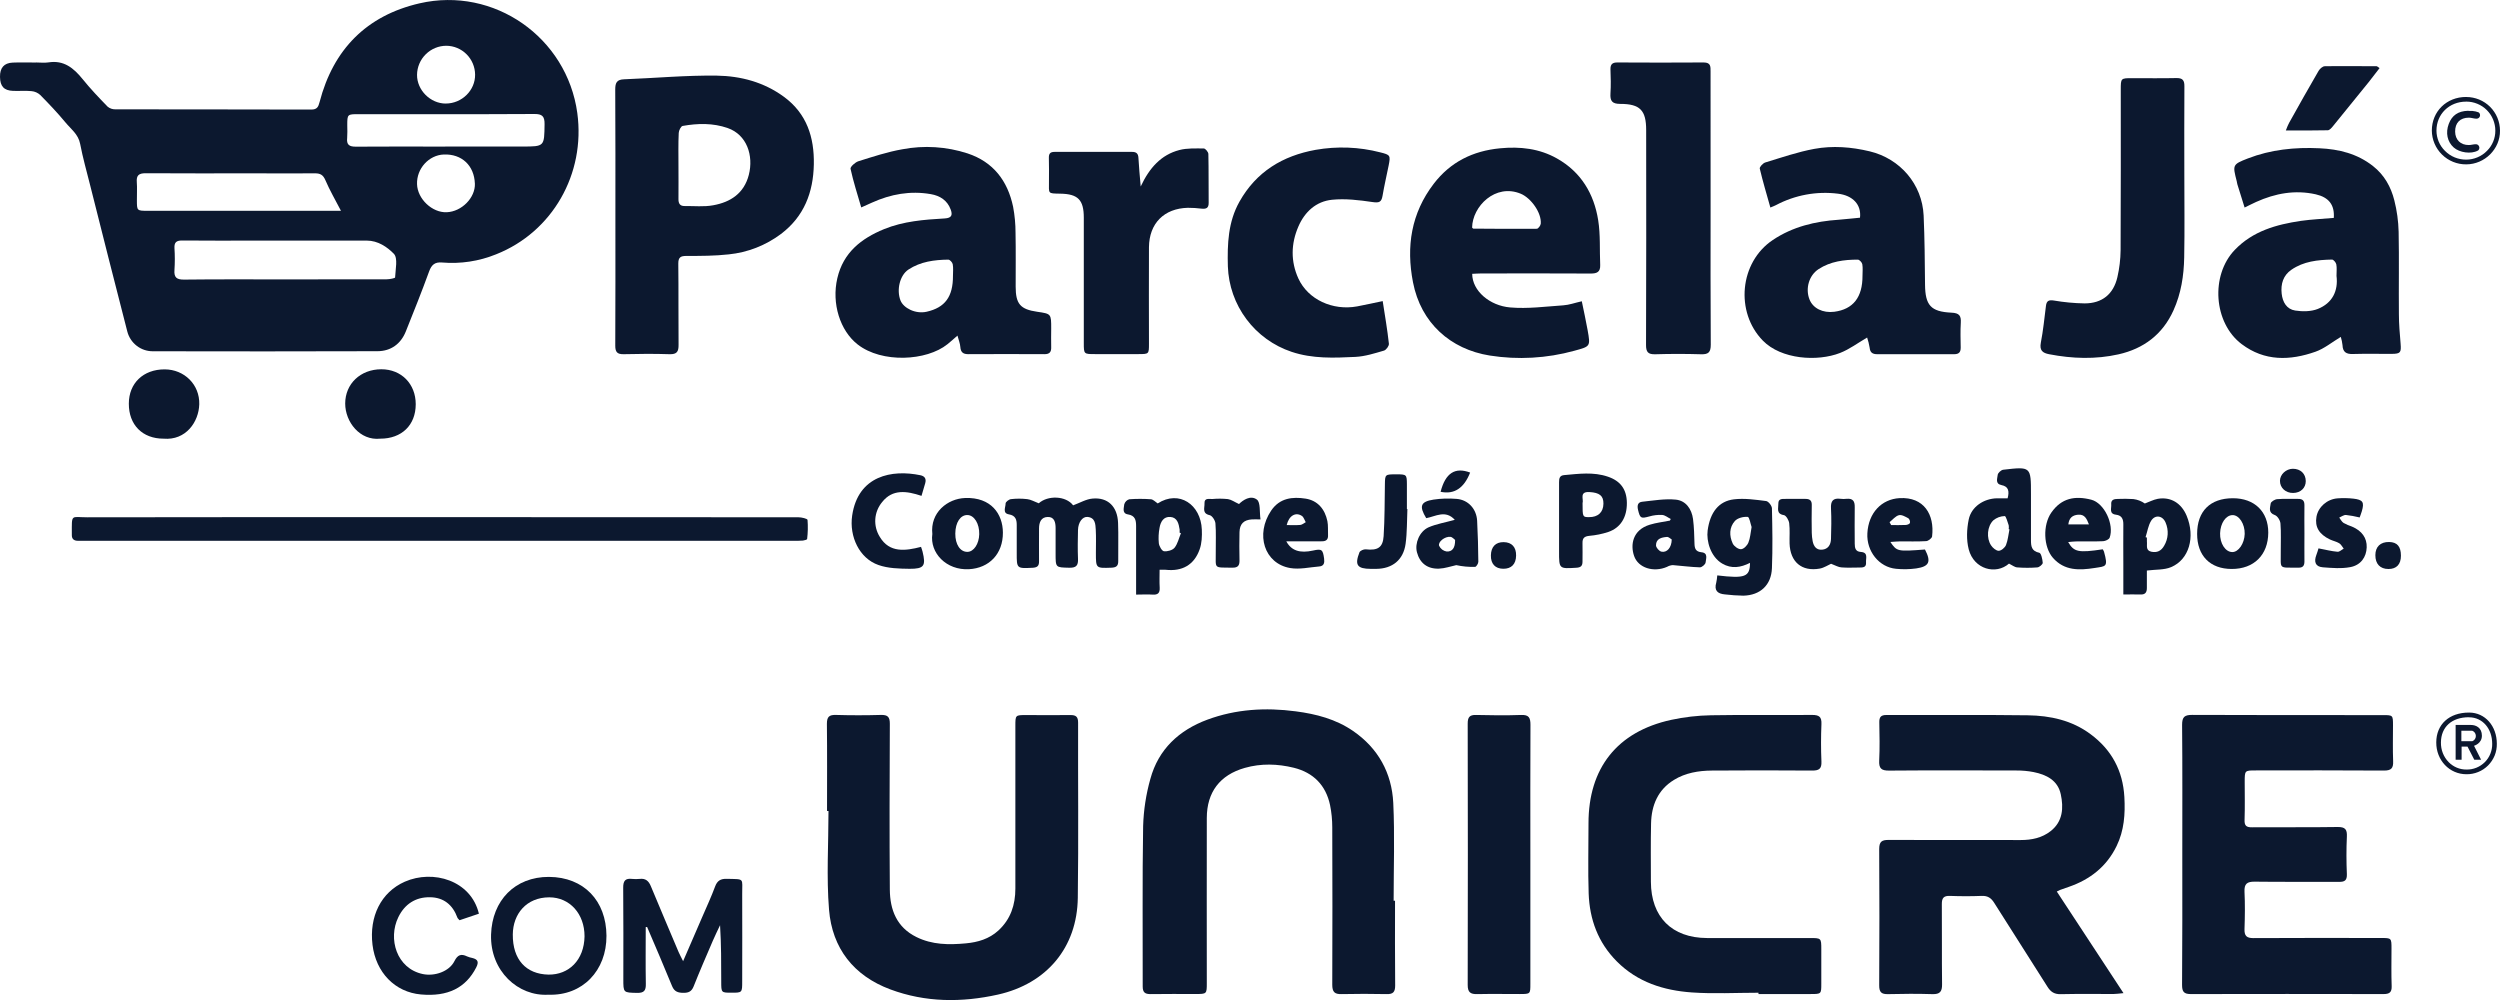 <svg width="75" height="30" viewBox="0 0 75 30" fill="none" xmlns="http://www.w3.org/2000/svg">
<g clip-path="url(#clip0_3_22576)">
<path d="M1.08 1.874C1.204 1.874 1.331 1.891 1.453 1.872C1.916 1.798 2.21 2.042 2.479 2.374C2.712 2.663 2.971 2.935 3.23 3.201C3.295 3.254 3.376 3.282 3.46 3.28C5.418 3.284 7.377 3.28 9.336 3.287C9.512 3.287 9.55 3.208 9.588 3.06C10 1.48 10.998 0.467 12.586 0.1C14.822 -0.414 17.009 1.124 17.319 3.39C17.568 5.217 16.573 6.96 14.884 7.629C14.37 7.838 13.814 7.922 13.262 7.875C13.046 7.856 12.946 7.943 12.873 8.144C12.652 8.751 12.413 9.349 12.173 9.947C12.022 10.32 11.725 10.534 11.328 10.536C9.082 10.545 6.837 10.541 4.591 10.538C4.414 10.54 4.242 10.483 4.103 10.375C3.963 10.268 3.863 10.116 3.819 9.945C3.444 8.485 3.072 7.024 2.705 5.56C2.601 5.145 2.484 4.733 2.404 4.314C2.348 4.025 2.127 3.871 1.963 3.672C1.726 3.386 1.469 3.115 1.208 2.85C1.136 2.784 1.044 2.743 0.946 2.734C0.76 2.716 0.573 2.734 0.387 2.726C0.118 2.715 0.004 2.587 8.22668e-05 2.307C-0.004 2.037 0.119 1.89 0.38 1.878C0.613 1.868 0.847 1.876 1.08 1.876V1.874ZM8.551 8.382C9.568 8.382 10.585 8.382 11.602 8.379C11.69 8.379 11.852 8.346 11.853 8.324C11.863 8.081 11.942 7.744 11.816 7.614C11.62 7.412 11.34 7.218 11.005 7.218C9.894 7.218 8.784 7.218 7.674 7.218C6.937 7.218 6.199 7.223 5.462 7.215C5.29 7.215 5.225 7.271 5.234 7.444C5.248 7.662 5.248 7.88 5.234 8.098C5.216 8.326 5.301 8.39 5.524 8.388C6.532 8.376 7.541 8.382 8.551 8.382ZM10.23 6.326C10.059 5.996 9.891 5.708 9.761 5.404C9.693 5.245 9.607 5.199 9.448 5.2C8.842 5.207 8.235 5.2 7.629 5.2C6.542 5.2 5.455 5.205 4.368 5.197C4.162 5.197 4.088 5.263 4.104 5.465C4.118 5.643 4.104 5.823 4.107 6.002C4.107 6.323 4.107 6.324 4.433 6.324H10.23L10.23 6.326ZM13.357 4.396H15.663C16.338 4.396 16.328 4.396 16.337 3.723C16.34 3.484 16.261 3.418 16.029 3.42C14.904 3.43 13.779 3.425 12.653 3.425C12.025 3.425 11.397 3.425 10.768 3.425C10.419 3.425 10.419 3.425 10.418 3.762C10.423 3.887 10.422 4.012 10.415 4.136C10.391 4.346 10.48 4.402 10.681 4.4C11.573 4.392 12.466 4.398 13.358 4.398L13.357 4.396ZM13.374 3.106C13.858 3.106 14.26 2.708 14.253 2.237C14.251 2.009 14.159 1.791 13.998 1.629C13.837 1.467 13.619 1.375 13.391 1.373C13.159 1.373 12.938 1.465 12.773 1.628C12.608 1.791 12.514 2.012 12.511 2.244C12.507 2.703 12.912 3.108 13.374 3.107L13.374 3.106ZM14.246 5.506C14.226 4.964 13.852 4.614 13.314 4.635C12.864 4.653 12.496 5.058 12.511 5.523C12.523 5.967 12.965 6.385 13.401 6.367C13.851 6.349 14.262 5.933 14.247 5.507L14.246 5.506Z" fill="#0C182F"/>
<path d="M61.704 26.746L63.705 29.794C63.565 29.807 63.486 29.82 63.405 29.82C62.877 29.82 62.348 29.813 61.819 29.825C61.633 29.829 61.521 29.758 61.425 29.604C60.896 28.763 60.356 27.928 59.827 27.087C59.734 26.938 59.63 26.87 59.451 26.877C59.133 26.89 58.814 26.889 58.496 26.877C58.309 26.871 58.254 26.942 58.255 27.122C58.262 27.924 58.252 28.726 58.262 29.527C58.265 29.749 58.198 29.831 57.971 29.824C57.529 29.81 57.085 29.813 56.643 29.824C56.441 29.829 56.374 29.765 56.376 29.558C56.384 28.195 56.384 26.833 56.376 25.471C56.376 25.246 56.456 25.197 56.66 25.198C57.98 25.204 59.301 25.198 60.624 25.201C60.95 25.201 61.259 25.138 61.52 24.933C61.889 24.643 61.91 24.232 61.823 23.827C61.733 23.409 61.392 23.239 61.007 23.162C60.839 23.13 60.669 23.114 60.499 23.115C59.224 23.112 57.95 23.107 56.674 23.118C56.437 23.12 56.364 23.051 56.376 22.815C56.395 22.435 56.386 22.053 56.379 21.672C56.376 21.515 56.425 21.45 56.59 21.45C58.004 21.455 59.419 21.44 60.834 21.459C61.508 21.468 62.161 21.61 62.719 22.027C63.348 22.494 63.686 23.12 63.731 23.909C63.76 24.419 63.725 24.916 63.498 25.381C63.2 25.995 62.705 26.384 62.069 26.604C61.981 26.634 61.893 26.664 61.805 26.697C61.771 26.712 61.737 26.728 61.704 26.746Z" fill="#0C182F"/>
<path d="M65.469 25.625C65.469 24.332 65.475 23.04 65.463 21.747C65.463 21.506 65.536 21.447 65.768 21.447C67.672 21.456 69.576 21.452 71.481 21.453C71.789 21.453 71.79 21.453 71.79 21.762C71.79 22.12 71.78 22.479 71.794 22.836C71.803 23.047 71.738 23.117 71.52 23.117C70.238 23.107 68.955 23.112 67.672 23.113C67.343 23.113 67.342 23.113 67.341 23.449C67.341 23.831 67.35 24.212 67.337 24.593C67.33 24.771 67.388 24.821 67.561 24.819C68.415 24.812 69.27 24.824 70.126 24.81C70.356 24.807 70.417 24.881 70.406 25.101C70.389 25.475 70.39 25.849 70.406 26.223C70.413 26.418 70.337 26.459 70.163 26.456C69.323 26.451 68.484 26.461 67.645 26.45C67.414 26.447 67.324 26.511 67.335 26.752C67.353 27.125 67.348 27.499 67.335 27.873C67.329 28.075 67.398 28.144 67.603 28.143C68.878 28.135 70.153 28.139 71.428 28.14C71.745 28.14 71.745 28.14 71.745 28.462C71.745 28.835 71.736 29.209 71.75 29.583C71.757 29.775 71.678 29.822 71.505 29.822C69.577 29.818 67.649 29.818 65.722 29.822C65.512 29.822 65.462 29.745 65.462 29.547C65.473 28.241 65.469 26.933 65.469 25.625Z" fill="#0C182F"/>
<path d="M41.851 27.023C41.851 27.871 41.846 28.719 41.855 29.567C41.855 29.762 41.791 29.828 41.6 29.823C41.149 29.814 40.698 29.813 40.247 29.823C40.034 29.829 39.968 29.755 39.968 29.541C39.974 27.969 39.974 26.397 39.968 24.824C39.968 24.599 39.947 24.375 39.902 24.154C39.776 23.558 39.403 23.179 38.816 23.033C38.328 22.913 37.833 22.898 37.343 23.037C36.597 23.25 36.206 23.763 36.204 24.538C36.2 26.189 36.204 27.838 36.204 29.488C36.204 29.819 36.204 29.82 35.866 29.82C35.416 29.82 34.965 29.816 34.514 29.823C34.346 29.823 34.281 29.768 34.281 29.594C34.285 27.99 34.267 26.387 34.294 24.784C34.308 24.304 34.381 23.828 34.511 23.367C34.753 22.476 35.373 21.905 36.218 21.591C37.076 21.273 37.965 21.22 38.872 21.34C39.489 21.421 40.073 21.573 40.592 21.929C41.347 22.448 41.753 23.19 41.798 24.086C41.844 25.062 41.809 26.043 41.809 27.023H41.851Z" fill="#0C182F"/>
<path d="M24.811 24.329C24.811 23.457 24.817 22.585 24.807 21.713C24.807 21.504 24.875 21.443 25.076 21.448C25.526 21.461 25.977 21.461 26.428 21.448C26.633 21.443 26.696 21.509 26.695 21.715C26.688 23.373 26.682 25.032 26.695 26.69C26.7 27.294 26.901 27.82 27.493 28.111C27.965 28.345 28.466 28.348 28.973 28.301C29.335 28.268 29.675 28.169 29.952 27.915C30.319 27.577 30.461 27.146 30.461 26.659C30.461 25.032 30.461 23.404 30.461 21.777C30.461 21.453 30.461 21.452 30.781 21.452C31.224 21.452 31.667 21.458 32.11 21.452C32.279 21.449 32.343 21.503 32.343 21.679C32.338 23.431 32.358 25.183 32.334 26.935C32.314 28.427 31.401 29.509 29.941 29.837C28.852 30.08 27.765 30.075 26.71 29.682C25.611 29.273 24.965 28.448 24.871 27.292C24.791 26.311 24.855 25.318 24.855 24.331L24.811 24.329Z" fill="#0C182F"/>
<path d="M18.462 6.516C18.462 5.239 18.465 3.962 18.457 2.685C18.457 2.485 18.502 2.387 18.72 2.379C19.649 2.344 20.578 2.256 21.506 2.269C22.222 2.28 22.919 2.464 23.519 2.905C24.204 3.408 24.43 4.119 24.415 4.929C24.399 5.77 24.124 6.495 23.428 7.02C22.972 7.362 22.432 7.573 21.865 7.631C21.445 7.678 21.018 7.678 20.593 7.678C20.418 7.678 20.347 7.719 20.349 7.912C20.359 8.721 20.349 9.531 20.357 10.341C20.36 10.548 20.308 10.633 20.085 10.626C19.627 10.611 19.169 10.614 18.71 10.626C18.516 10.63 18.457 10.56 18.458 10.369C18.465 9.085 18.462 7.802 18.462 6.516ZM20.354 4.968C20.354 5.303 20.358 5.638 20.354 5.972C20.352 6.107 20.401 6.183 20.538 6.181C20.825 6.178 21.119 6.21 21.397 6.158C21.915 6.065 22.321 5.802 22.464 5.248C22.614 4.663 22.403 4.042 21.832 3.842C21.389 3.687 20.932 3.698 20.48 3.778C20.428 3.787 20.365 3.913 20.362 3.988C20.346 4.314 20.354 4.641 20.354 4.968Z" fill="#0C182F"/>
<path d="M52.754 29.782C52.086 29.782 51.417 29.82 50.752 29.773C49.913 29.713 49.128 29.469 48.504 28.842C47.94 28.275 47.688 27.581 47.66 26.806C47.636 26.105 47.656 25.404 47.655 24.703C47.653 23.044 48.514 21.95 50.135 21.596C50.529 21.511 50.929 21.465 51.332 21.458C52.342 21.439 53.352 21.458 54.363 21.448C54.574 21.448 54.653 21.505 54.643 21.724C54.628 22.097 54.627 22.471 54.643 22.845C54.653 23.068 54.567 23.119 54.361 23.117C53.359 23.109 52.356 23.109 51.354 23.117C50.955 23.12 50.561 23.186 50.216 23.399C49.736 23.695 49.544 24.16 49.532 24.703C49.519 25.286 49.526 25.871 49.527 26.454C49.531 27.51 50.154 28.136 51.21 28.141C52.236 28.145 53.262 28.141 54.288 28.141C54.638 28.141 54.639 28.14 54.639 28.481C54.639 28.822 54.639 29.166 54.639 29.509C54.639 29.821 54.639 29.821 54.316 29.821H52.755L52.754 29.782Z" fill="#0C182F"/>
<path d="M55.8 6.531C55.846 6.14 55.584 5.864 55.142 5.811C54.499 5.73 53.848 5.851 53.276 6.155C53.236 6.176 53.192 6.192 53.111 6.226C53 5.83 52.885 5.447 52.793 5.058C52.782 5.012 52.886 4.896 52.959 4.874C53.446 4.726 53.931 4.558 54.43 4.466C54.98 4.365 55.539 4.408 56.09 4.54C57.001 4.758 57.665 5.524 57.709 6.465C57.74 7.156 57.744 7.848 57.751 8.539C57.758 9.156 57.92 9.351 58.544 9.38C58.777 9.39 58.837 9.47 58.824 9.684C58.809 9.932 58.817 10.182 58.821 10.432C58.821 10.572 58.761 10.626 58.625 10.626C57.856 10.623 57.087 10.623 56.318 10.626C56.178 10.626 56.103 10.579 56.089 10.429C56.072 10.326 56.047 10.225 56.014 10.126C55.734 10.289 55.483 10.479 55.201 10.589C54.52 10.855 53.435 10.782 52.885 10.218C52.049 9.361 52.186 7.867 53.184 7.2C53.782 6.8 54.455 6.639 55.162 6.592C55.377 6.575 55.592 6.55 55.8 6.531ZM55.875 8.274C55.875 8.158 55.889 8.041 55.869 7.926C55.859 7.872 55.782 7.789 55.735 7.789C55.322 7.789 54.914 7.841 54.557 8.074C54.268 8.263 54.158 8.655 54.283 8.979C54.387 9.249 54.684 9.397 55.029 9.353C55.595 9.278 55.877 8.919 55.875 8.274Z" fill="#0C182F"/>
<path d="M25.837 6.223C25.721 5.823 25.6 5.448 25.516 5.064C25.503 5.006 25.656 4.867 25.753 4.837C26.188 4.701 26.625 4.556 27.072 4.478C27.723 4.354 28.395 4.397 29.026 4.602C29.8 4.858 30.229 5.425 30.393 6.202C30.442 6.461 30.466 6.724 30.466 6.988C30.477 7.525 30.469 8.063 30.47 8.599C30.47 9.118 30.609 9.28 31.116 9.353C31.536 9.414 31.536 9.414 31.536 9.855C31.536 10.042 31.53 10.229 31.536 10.415C31.541 10.562 31.485 10.626 31.333 10.625C30.571 10.621 29.809 10.621 29.047 10.625C28.894 10.625 28.821 10.568 28.81 10.409C28.803 10.305 28.76 10.203 28.724 10.068C28.607 10.17 28.517 10.252 28.422 10.328C27.799 10.829 26.459 10.904 25.729 10.333C25.203 9.922 24.943 9.106 25.12 8.346C25.299 7.576 25.836 7.156 26.519 6.875C27.103 6.636 27.724 6.589 28.342 6.553C28.558 6.541 28.579 6.444 28.521 6.286C28.419 6.011 28.202 5.872 27.924 5.824C27.308 5.717 26.722 5.824 26.158 6.079C26.063 6.123 25.965 6.167 25.837 6.223ZM28.589 8.274C28.589 8.158 28.603 8.041 28.582 7.927C28.572 7.872 28.496 7.789 28.45 7.789C28.03 7.794 27.615 7.848 27.254 8.086C26.989 8.262 26.894 8.701 27.014 9.012C27.103 9.242 27.464 9.428 27.8 9.352C28.348 9.228 28.592 8.904 28.589 8.274Z" fill="#0C182F"/>
<path d="M70.014 6.537C70.041 6.147 69.866 5.92 69.474 5.83C68.851 5.69 68.258 5.8 67.685 6.058C67.58 6.105 67.478 6.159 67.338 6.226C67.261 5.981 67.191 5.755 67.121 5.53C67.112 5.501 67.11 5.47 67.102 5.437C66.977 4.949 66.971 4.934 67.434 4.754C68.124 4.486 68.847 4.413 69.583 4.448C70.169 4.475 70.716 4.609 71.189 4.981C71.529 5.248 71.728 5.606 71.83 6.011C71.908 6.319 71.951 6.635 71.959 6.953C71.976 7.778 71.959 8.602 71.967 9.427C71.967 9.722 71.994 10.016 72.018 10.31C72.04 10.576 72.015 10.614 71.755 10.616C71.367 10.619 70.978 10.608 70.589 10.62C70.388 10.627 70.282 10.563 70.275 10.352C70.266 10.269 70.248 10.187 70.224 10.107C69.963 10.263 69.731 10.458 69.463 10.552C68.699 10.821 67.939 10.843 67.251 10.324C66.407 9.689 66.31 8.261 67.043 7.497C67.587 6.93 68.29 6.736 69.028 6.626C69.356 6.58 69.688 6.566 70.014 6.537ZM70.095 8.283C70.095 8.146 70.11 8.034 70.089 7.93C70.078 7.874 70.004 7.786 69.96 7.787C69.531 7.796 69.105 7.84 68.74 8.094C68.495 8.264 68.419 8.518 68.45 8.809C68.478 9.066 68.601 9.276 68.855 9.316C69.075 9.35 69.33 9.349 69.532 9.269C69.972 9.094 70.149 8.728 70.096 8.283H70.095Z" fill="#0C182F"/>
<path d="M44.166 8.215C44.168 8.729 44.694 9.171 45.303 9.223C45.829 9.269 46.366 9.196 46.898 9.16C47.073 9.149 47.245 9.085 47.454 9.038C47.514 9.334 47.578 9.619 47.629 9.906C47.717 10.399 47.711 10.391 47.229 10.523C46.403 10.751 45.538 10.8 44.692 10.666C43.519 10.479 42.627 9.693 42.39 8.47C42.181 7.395 42.336 6.396 43.013 5.512C43.513 4.859 44.187 4.527 45.002 4.449C45.604 4.391 46.183 4.456 46.711 4.755C47.43 5.16 47.821 5.814 47.946 6.609C48.016 7.048 47.986 7.503 48.006 7.95C48.014 8.16 47.909 8.208 47.717 8.206C46.621 8.199 45.525 8.203 44.43 8.204C44.34 8.204 44.25 8.212 44.166 8.215ZM44.166 6.83C44.177 6.84 44.188 6.859 44.2 6.859C44.835 6.864 45.469 6.869 46.104 6.863C46.146 6.863 46.218 6.767 46.223 6.71C46.25 6.386 45.932 5.941 45.623 5.812C44.861 5.496 44.172 6.19 44.163 6.83H44.166Z" fill="#0C182F"/>
<path d="M65.53 5.225C65.53 6.058 65.542 6.891 65.526 7.723C65.516 8.269 65.433 8.805 65.204 9.312C64.878 10.035 64.306 10.461 63.556 10.63C62.868 10.785 62.169 10.761 61.475 10.627C61.277 10.589 61.181 10.513 61.225 10.281C61.296 9.915 61.332 9.543 61.379 9.173C61.398 9.022 61.467 8.992 61.617 9.016C61.921 9.068 62.229 9.097 62.538 9.102C63.063 9.102 63.404 8.826 63.522 8.314C63.583 8.05 63.615 7.779 63.618 7.507C63.627 5.904 63.623 4.3 63.623 2.697C63.623 2.346 63.623 2.345 63.962 2.345C64.405 2.345 64.848 2.352 65.29 2.342C65.477 2.338 65.534 2.408 65.532 2.587C65.525 3.466 65.53 4.345 65.53 5.225Z" fill="#0C182F"/>
<path d="M51.318 6.254C51.318 7.616 51.313 8.978 51.323 10.34C51.323 10.568 51.253 10.635 51.031 10.628C50.573 10.614 50.114 10.614 49.657 10.628C49.44 10.634 49.38 10.559 49.381 10.348C49.388 8.198 49.389 6.05 49.385 3.903C49.385 3.313 49.205 3.116 48.606 3.117C48.358 3.117 48.3 3.023 48.314 2.802C48.33 2.562 48.323 2.319 48.314 2.078C48.311 1.927 48.374 1.873 48.522 1.874C49.385 1.878 50.247 1.881 51.109 1.874C51.327 1.874 51.317 1.999 51.317 2.146C51.317 3.515 51.317 4.884 51.318 6.254Z" fill="#0C182F"/>
<path d="M41.481 9.033C41.548 9.469 41.621 9.888 41.667 10.311C41.675 10.376 41.586 10.498 41.52 10.518C41.24 10.6 40.95 10.693 40.661 10.707C40.02 10.738 39.378 10.766 38.748 10.555C38.207 10.374 37.733 10.032 37.392 9.574C37.05 9.117 36.856 8.565 36.836 7.993C36.818 7.32 36.842 6.656 37.185 6.048C37.69 5.151 38.479 4.674 39.47 4.495C40.113 4.382 40.773 4.407 41.405 4.57C41.71 4.645 41.719 4.663 41.66 4.962C41.599 5.266 41.528 5.569 41.476 5.875C41.443 6.066 41.374 6.09 41.178 6.062C40.776 6.003 40.36 5.952 39.959 5.993C39.483 6.042 39.142 6.354 38.951 6.797C38.728 7.311 38.718 7.844 38.951 8.355C39.241 8.987 39.98 9.326 40.713 9.192C40.959 9.146 41.2 9.091 41.481 9.033Z" fill="#0C182F"/>
<path d="M34.221 5.595C34.484 5.032 34.835 4.644 35.381 4.501C35.614 4.44 35.87 4.454 36.114 4.454C36.161 4.454 36.249 4.56 36.251 4.618C36.262 5.109 36.255 5.599 36.26 6.09C36.26 6.243 36.184 6.273 36.052 6.26C35.914 6.242 35.775 6.234 35.635 6.234C34.922 6.252 34.476 6.701 34.469 7.415C34.463 8.381 34.469 9.346 34.469 10.312C34.469 10.622 34.467 10.622 34.159 10.623C33.724 10.623 33.288 10.623 32.853 10.623C32.515 10.623 32.514 10.623 32.514 10.293C32.514 9.039 32.514 7.785 32.514 6.532C32.514 5.998 32.343 5.819 31.81 5.81C31.417 5.803 31.472 5.816 31.469 5.444C31.469 5.211 31.474 4.977 31.466 4.744C31.462 4.615 31.501 4.557 31.634 4.557C32.412 4.559 33.189 4.559 33.966 4.557C34.088 4.557 34.147 4.606 34.153 4.737C34.166 5.003 34.194 5.264 34.221 5.595Z" fill="#0C182F"/>
<path d="M45.911 25.642V29.515C45.911 29.82 45.911 29.82 45.599 29.821C45.172 29.821 44.745 29.814 44.318 29.823C44.114 29.828 44.03 29.77 44.031 29.548C44.037 26.935 44.037 24.321 44.031 21.708C44.031 21.521 44.083 21.443 44.282 21.449C44.732 21.46 45.183 21.465 45.634 21.449C45.867 21.44 45.914 21.531 45.914 21.746C45.907 23.043 45.911 24.341 45.911 25.642Z" fill="#0C182F"/>
<path d="M13.204 15.514C16.786 15.514 20.368 15.515 23.95 15.518C24.047 15.518 24.222 15.559 24.226 15.598C24.241 15.788 24.237 15.98 24.214 16.17C24.214 16.189 24.135 16.212 24.091 16.217C23.998 16.225 23.905 16.224 23.812 16.224H2.598C2.513 16.224 2.427 16.224 2.342 16.224C2.221 16.224 2.15 16.173 2.155 16.043C2.155 16.035 2.155 16.027 2.155 16.02C2.155 15.4 2.121 15.52 2.622 15.519C6.149 15.514 9.676 15.512 13.204 15.514Z" fill="#0C182F"/>
<path d="M19.372 27.813C19.372 28.38 19.365 28.948 19.375 29.515C19.38 29.716 19.322 29.791 19.113 29.787C18.699 29.777 18.699 29.787 18.7 29.366C18.7 28.456 18.705 27.544 18.696 26.635C18.694 26.432 18.753 26.343 18.959 26.367C19.037 26.375 19.115 26.375 19.193 26.367C19.369 26.346 19.462 26.431 19.526 26.587C19.8 27.246 20.08 27.904 20.358 28.561C20.391 28.637 20.431 28.71 20.493 28.836C20.7 28.357 20.888 27.927 21.073 27.496C21.203 27.197 21.34 26.9 21.453 26.595C21.518 26.421 21.617 26.361 21.8 26.365C22.355 26.379 22.261 26.333 22.266 26.823C22.271 27.694 22.266 28.566 22.266 29.439C22.266 29.781 22.266 29.781 21.945 29.781C21.637 29.781 21.637 29.781 21.637 29.45C21.637 28.89 21.637 28.329 21.602 27.756C21.53 27.909 21.454 28.062 21.387 28.218C21.191 28.675 20.992 29.13 20.809 29.592C20.749 29.742 20.661 29.785 20.51 29.785C20.347 29.785 20.233 29.755 20.163 29.585C19.92 28.989 19.665 28.399 19.413 27.809L19.372 27.813Z" fill="#0C182F"/>
<path d="M16.455 29.841C15.549 29.898 14.699 29.134 14.732 28.036C14.763 27.014 15.448 26.303 16.469 26.307C17.517 26.313 18.188 27.025 18.194 28.072C18.2 29.118 17.474 29.877 16.455 29.841ZM17.536 28.091C17.538 27.416 17.093 26.92 16.479 26.92C15.792 26.92 15.39 27.419 15.384 28.031C15.376 28.79 15.786 29.226 16.454 29.238C17.064 29.247 17.524 28.804 17.536 28.091Z" fill="#0C182F"/>
<path d="M14.367 27.411L13.786 27.607C13.759 27.574 13.732 27.555 13.722 27.529C13.582 27.143 13.306 26.921 12.9 26.917C12.467 26.91 12.14 27.124 11.95 27.515C11.634 28.16 11.895 29.056 12.686 29.222C13.033 29.295 13.475 29.149 13.632 28.836C13.729 28.643 13.832 28.605 14.012 28.692C14.062 28.713 14.114 28.729 14.168 28.739C14.336 28.78 14.371 28.857 14.287 29.022C13.975 29.635 13.434 29.906 12.629 29.834C11.85 29.765 11.277 29.177 11.175 28.344C11.073 27.498 11.429 26.767 12.144 26.451C12.992 26.078 14.131 26.412 14.367 27.411Z" fill="#0C182F"/>
<path d="M31.163 15.099C31.433 14.855 31.976 14.87 32.194 15.16C32.397 15.086 32.584 14.973 32.779 14.957C33.236 14.915 33.525 15.198 33.542 15.687C33.557 16.068 33.542 16.449 33.547 16.83C33.55 16.986 33.48 17.026 33.336 17.031C32.877 17.047 32.877 17.051 32.877 16.592C32.877 16.359 32.886 16.125 32.873 15.891C32.863 15.725 32.859 15.529 32.625 15.508C32.474 15.494 32.345 15.671 32.34 15.899C32.333 16.187 32.328 16.475 32.34 16.762C32.35 16.963 32.288 17.037 32.079 17.032C31.668 17.022 31.668 17.032 31.668 16.611C31.668 16.355 31.668 16.098 31.668 15.842C31.668 15.675 31.633 15.503 31.431 15.509C31.23 15.514 31.171 15.673 31.171 15.856C31.171 16.183 31.168 16.51 31.171 16.837C31.174 16.977 31.122 17.024 30.982 17.033C30.501 17.056 30.501 17.061 30.502 16.59C30.502 16.31 30.502 16.029 30.502 15.749C30.502 15.591 30.468 15.465 30.268 15.431C30.064 15.396 30.17 15.218 30.168 15.104C30.168 15.057 30.268 14.981 30.329 14.974C30.491 14.955 30.654 14.955 30.817 14.974C30.925 14.986 31.027 15.047 31.163 15.099Z" fill="#0C182F"/>
<path d="M51.518 17.262C52.353 17.361 52.497 17.307 52.5 16.886C52.22 17.026 51.948 17.073 51.666 16.907C51.317 16.701 51.188 16.233 51.229 15.917C51.302 15.367 51.565 15.034 52.018 14.98C52.334 14.942 52.663 14.991 52.983 15.031C53.052 15.039 53.156 15.171 53.158 15.25C53.172 15.848 53.182 16.448 53.158 17.045C53.139 17.554 52.806 17.859 52.3 17.87C52.114 17.867 51.929 17.854 51.745 17.832C51.527 17.813 51.419 17.715 51.487 17.48C51.503 17.408 51.513 17.335 51.518 17.262ZM52.548 15.811C52.515 15.717 52.483 15.512 52.432 15.507C52.306 15.495 52.129 15.539 52.048 15.628C51.874 15.82 51.875 16.076 51.982 16.306C52.021 16.388 52.147 16.48 52.23 16.476C52.312 16.473 52.416 16.366 52.451 16.279C52.507 16.148 52.514 15.995 52.548 15.811Z" fill="#0C182F"/>
<path d="M60.27 16.908C59.879 17.252 59.217 17.083 59.061 16.478C58.989 16.198 59.002 15.874 59.061 15.587C59.139 15.201 59.514 14.957 59.909 14.949C60.016 14.949 60.123 14.949 60.229 14.949C60.283 14.737 60.261 14.595 60.042 14.552C59.849 14.512 59.922 14.353 59.931 14.248C59.935 14.19 60.033 14.099 60.097 14.092C60.929 13.995 60.929 13.998 60.929 14.826C60.929 15.286 60.929 15.745 60.929 16.204C60.929 16.391 60.948 16.535 61.179 16.583C61.235 16.596 61.275 16.779 61.282 16.886C61.282 16.93 61.182 17.017 61.122 17.022C60.92 17.038 60.718 17.038 60.516 17.022C60.442 17.018 60.372 16.959 60.27 16.908ZM60.284 15.88L60.261 15.875C60.267 15.837 60.267 15.798 60.261 15.759C60.226 15.66 60.179 15.481 60.142 15.482C60.017 15.485 59.896 15.53 59.8 15.61C59.614 15.79 59.587 16.143 59.732 16.361C59.782 16.437 59.885 16.525 59.962 16.524C60.038 16.522 60.148 16.43 60.18 16.351C60.238 16.203 60.252 16.038 60.284 15.88V15.88Z" fill="#0C182F"/>
<path d="M64.406 17.116C64.406 17.27 64.406 17.455 64.406 17.64C64.406 17.773 64.356 17.841 64.213 17.835C64.052 17.828 63.892 17.835 63.7 17.835V16.927C63.7 16.53 63.695 16.133 63.7 15.737C63.703 15.572 63.653 15.462 63.48 15.441C63.265 15.415 63.347 15.25 63.337 15.133C63.324 14.992 63.421 14.968 63.533 14.968C63.689 14.961 63.844 14.963 64 14.972C64.124 14.987 64.243 15.033 64.345 15.105C64.475 15.058 64.6 14.99 64.733 14.965C65.12 14.897 65.44 15.092 65.599 15.472C65.864 16.11 65.675 16.787 65.132 17.014C64.925 17.102 64.672 17.082 64.406 17.116ZM64.367 16.115L64.407 16.128C64.405 16.167 64.405 16.206 64.407 16.245C64.421 16.359 64.361 16.511 64.537 16.551C64.708 16.589 64.837 16.529 64.925 16.371C64.987 16.267 65.023 16.15 65.03 16.03C65.037 15.909 65.016 15.789 64.968 15.678C64.881 15.467 64.654 15.43 64.534 15.623C64.446 15.766 64.421 15.949 64.367 16.115H64.367Z" fill="#0C182F"/>
<path d="M34.731 15.103C35.376 14.688 36.026 15.138 36.055 15.889C36.063 16.086 36.055 16.299 35.989 16.482C35.823 16.95 35.464 17.149 34.967 17.093C34.908 17.09 34.848 17.09 34.788 17.093C34.788 17.276 34.78 17.452 34.791 17.628C34.8 17.793 34.734 17.85 34.573 17.838C34.421 17.827 34.267 17.838 34.083 17.838V17.464C34.083 16.903 34.083 16.343 34.083 15.785C34.083 15.606 34.057 15.467 33.839 15.432C33.652 15.403 33.719 15.236 33.728 15.128C33.739 15.092 33.758 15.06 33.784 15.034C33.81 15.007 33.843 14.988 33.878 14.978C34.095 14.962 34.312 14.962 34.529 14.978C34.597 14.984 34.66 15.056 34.731 15.103ZM35.428 15.996L35.389 15.981C35.391 15.95 35.391 15.918 35.389 15.887C35.362 15.713 35.321 15.525 35.113 15.509C34.905 15.492 34.816 15.657 34.786 15.836C34.757 15.988 34.75 16.144 34.765 16.298C34.776 16.387 34.855 16.528 34.918 16.537C35.022 16.55 35.177 16.507 35.238 16.43C35.332 16.311 35.367 16.143 35.428 15.996Z" fill="#0C182F"/>
<path d="M46.772 15.633C46.772 15.245 46.772 14.856 46.772 14.466C46.772 14.354 46.787 14.265 46.924 14.253C47.363 14.214 47.804 14.152 48.236 14.3C48.618 14.429 48.801 14.684 48.806 15.084C48.811 15.516 48.619 15.834 48.246 15.96C48.063 16.02 47.874 16.058 47.682 16.075C47.535 16.089 47.472 16.141 47.475 16.288C47.48 16.475 47.475 16.662 47.475 16.849C47.475 16.972 47.429 17.024 47.296 17.032C46.771 17.065 46.771 17.069 46.772 16.544V15.633H46.772ZM47.477 15.094C47.477 15.505 47.477 15.514 47.668 15.514C47.94 15.517 48.099 15.37 48.103 15.112C48.107 14.87 47.982 14.78 47.688 14.762C47.367 14.742 47.516 14.978 47.477 15.094Z" fill="#0C182F"/>
<path d="M11.408 13.16C10.795 13.226 10.356 12.656 10.356 12.106C10.356 11.515 10.814 11.078 11.441 11.078C12.041 11.078 12.472 11.517 12.472 12.127C12.471 12.755 12.051 13.16 11.408 13.16Z" fill="#0C182F"/>
<path d="M4.906 13.16C4.272 13.16 3.862 12.745 3.865 12.109C3.865 11.495 4.3 11.081 4.937 11.081C5.529 11.081 5.994 11.538 5.978 12.129C5.963 12.656 5.578 13.218 4.906 13.16Z" fill="#0C182F"/>
<path d="M54.932 16.913C54.844 16.951 54.723 17.034 54.591 17.058C54.051 17.154 53.705 16.857 53.687 16.303C53.682 16.101 53.7 15.897 53.676 15.696C53.665 15.607 53.583 15.465 53.518 15.454C53.278 15.415 53.355 15.246 53.35 15.114C53.345 14.944 53.481 14.97 53.584 14.967C53.778 14.964 53.972 14.97 54.167 14.967C54.307 14.967 54.359 15.027 54.353 15.166C54.347 15.439 54.349 15.712 54.353 15.984C54.355 16.069 54.364 16.153 54.38 16.237C54.41 16.389 54.491 16.504 54.66 16.491C54.847 16.476 54.925 16.337 54.93 16.168C54.939 15.864 54.946 15.56 54.93 15.257C54.917 15.035 54.987 14.934 55.215 14.964C55.277 14.972 55.34 14.972 55.402 14.964C55.588 14.948 55.646 15.038 55.642 15.214C55.635 15.58 55.642 15.946 55.642 16.311C55.642 16.442 55.666 16.547 55.822 16.558C56.056 16.573 55.971 16.75 55.981 16.873C55.993 17.023 55.888 17.027 55.779 17.026C55.6 17.026 55.42 17.037 55.243 17.022C55.152 17.017 55.067 16.964 54.932 16.913Z" fill="#0C182F"/>
<path d="M27.645 14.876C27.198 14.726 26.776 14.669 26.467 15.059C26.345 15.204 26.272 15.384 26.259 15.574C26.247 15.763 26.295 15.951 26.397 16.111C26.687 16.592 27.162 16.528 27.631 16.406C27.65 16.466 27.667 16.507 27.677 16.55C27.781 16.976 27.724 17.067 27.286 17.064C26.972 17.06 26.641 17.052 26.353 16.95C25.782 16.751 25.473 16.098 25.565 15.466C25.742 14.264 26.764 14.08 27.612 14.257C27.745 14.285 27.793 14.365 27.757 14.495C27.722 14.612 27.687 14.729 27.645 14.876Z" fill="#0C182F"/>
<path d="M50.123 15.57C50.037 15.527 49.954 15.455 49.865 15.448C49.734 15.441 49.602 15.457 49.477 15.494C49.225 15.562 49.203 15.55 49.141 15.296C49.111 15.168 49.13 15.066 49.269 15.052C49.604 15.017 49.945 14.956 50.275 14.989C50.577 15.02 50.751 15.27 50.791 15.573C50.823 15.819 50.827 16.068 50.835 16.316C50.839 16.456 50.873 16.549 51.039 16.567C51.252 16.586 51.179 16.763 51.168 16.874C51.163 16.931 51.056 17.022 50.997 17.02C50.725 17.012 50.454 16.974 50.181 16.953C50.121 16.958 50.062 16.976 50.01 17.006C49.61 17.18 49.146 17.04 49.023 16.679C48.909 16.352 48.971 15.9 49.494 15.741C49.689 15.681 49.896 15.658 50.097 15.618C50.106 15.605 50.115 15.587 50.123 15.57ZM50.152 16.185C50.121 16.167 50.059 16.103 50.007 16.108C49.852 16.121 49.68 16.157 49.68 16.36C49.68 16.427 49.774 16.535 49.843 16.55C50.007 16.586 50.148 16.431 50.152 16.185Z" fill="#0C182F"/>
<path d="M71.387 2.043C71.274 2.187 71.168 2.326 71.061 2.464C70.705 2.905 70.348 3.345 69.99 3.784C69.948 3.836 69.887 3.907 69.834 3.908C69.426 3.918 69.017 3.914 68.575 3.914C68.617 3.812 68.638 3.747 68.671 3.69C68.963 3.167 69.255 2.645 69.557 2.127C69.594 2.063 69.68 1.987 69.743 1.987C70.263 1.978 70.784 1.987 71.304 1.987C71.322 1.991 71.341 2.013 71.387 2.043Z" fill="#0C182F"/>
<path d="M65.914 16.016C65.914 15.336 66.304 14.948 66.987 14.947C67.636 14.947 68.05 15.35 68.048 15.981C68.045 16.647 67.618 17.071 66.95 17.069C66.303 17.068 65.913 16.672 65.914 16.016ZM66.603 15.996C66.593 16.3 66.76 16.559 66.967 16.562C67.154 16.565 67.332 16.309 67.341 16.019C67.348 15.72 67.174 15.449 66.975 15.453C66.777 15.457 66.613 15.69 66.603 15.996Z" fill="#0C182F"/>
<path d="M27.97 16.02C27.901 15.376 28.424 14.959 28.956 14.94C29.734 14.912 30.085 15.421 30.087 15.977C30.091 16.619 29.673 17.043 29.071 17.076C28.388 17.114 27.889 16.586 27.97 16.02ZM28.659 16.007C28.656 16.334 28.807 16.561 29.026 16.556C29.213 16.552 29.371 16.317 29.377 16.027C29.385 15.714 29.229 15.458 29.026 15.451C28.814 15.444 28.661 15.675 28.659 16.007Z" fill="#0C182F"/>
<path d="M38.589 16.24C38.742 16.525 39.004 16.602 39.388 16.517C39.653 16.458 39.686 16.484 39.723 16.758C39.739 16.881 39.723 16.982 39.577 16.994C39.286 17.017 38.984 17.09 38.705 17.041C37.929 16.908 37.653 16.032 38.135 15.318C38.392 14.938 38.777 14.898 39.169 14.959C39.531 15.016 39.748 15.275 39.822 15.635C39.849 15.77 39.834 15.915 39.841 16.053C39.849 16.19 39.781 16.243 39.644 16.239C39.304 16.237 38.965 16.24 38.589 16.24ZM38.601 15.752C38.741 15.752 38.878 15.76 39.01 15.748C39.066 15.742 39.118 15.694 39.172 15.666C39.135 15.603 39.113 15.517 39.059 15.479C38.875 15.354 38.669 15.464 38.601 15.752Z" fill="#0C182F"/>
<path d="M43.644 15.595C43.364 15.287 43.068 15.493 42.787 15.545C42.569 15.185 42.614 15.05 43.005 14.988C43.236 14.954 43.469 14.947 43.701 14.967C44.046 14.995 44.294 15.267 44.314 15.621C44.336 16.032 44.346 16.443 44.35 16.854C44.35 16.907 44.288 17.005 44.253 17.006C44.063 17.012 43.873 16.994 43.688 16.954C43.517 16.991 43.347 17.052 43.175 17.059C42.822 17.074 42.593 16.892 42.508 16.567C42.439 16.3 42.583 15.942 42.858 15.819C43.093 15.718 43.355 15.675 43.644 15.595ZM43.653 16.198C43.626 16.18 43.572 16.112 43.513 16.105C43.346 16.088 43.133 16.256 43.174 16.375C43.195 16.419 43.226 16.457 43.264 16.487C43.303 16.516 43.348 16.536 43.396 16.545C43.566 16.556 43.657 16.441 43.653 16.198H43.653Z" fill="#0C182F"/>
<path d="M56.711 16.259C56.908 16.546 56.921 16.548 57.749 16.485C57.94 16.852 57.881 16.995 57.486 17.053C57.286 17.08 57.084 17.084 56.883 17.064C56.37 17.017 55.991 16.536 56.021 15.998C56.054 15.384 56.447 14.975 56.986 14.944C57.722 14.902 58.04 15.442 57.963 16.091C57.957 16.147 57.849 16.231 57.784 16.234C57.522 16.25 57.257 16.24 56.991 16.242C56.912 16.243 56.83 16.251 56.711 16.259ZM56.687 15.665L56.734 15.752C56.879 15.752 57.024 15.757 57.168 15.749C57.215 15.749 57.288 15.721 57.298 15.689C57.303 15.664 57.302 15.637 57.293 15.613C57.285 15.588 57.271 15.566 57.252 15.549C57.163 15.502 57.05 15.433 56.967 15.456C56.863 15.483 56.78 15.591 56.687 15.665V15.665Z" fill="#0C182F"/>
<path d="M63.082 16.479C63.097 16.502 63.11 16.525 63.12 16.55C63.248 17.017 63.185 16.985 62.835 17.04C62.384 17.111 61.932 17.128 61.587 16.734C61.304 16.41 61.277 15.753 61.541 15.376C61.844 14.942 62.248 14.866 62.738 14.991C63.132 15.092 63.431 15.739 63.29 16.129C63.27 16.183 63.163 16.233 63.093 16.236C62.822 16.248 62.55 16.24 62.278 16.243C62.205 16.243 62.132 16.255 62.045 16.262C62.217 16.562 62.357 16.588 63.082 16.479ZM62.668 15.732C62.601 15.562 62.542 15.424 62.342 15.441C62.179 15.456 62.072 15.532 62.05 15.732H62.668Z" fill="#0C182F"/>
<path d="M69.555 16.451C69.764 16.491 69.943 16.537 70.125 16.553C70.184 16.559 70.25 16.492 70.311 16.458C70.265 16.402 70.233 16.331 70.176 16.297C70.091 16.246 69.989 16.227 69.896 16.183C69.57 16.027 69.441 15.803 69.494 15.503C69.546 15.21 69.812 14.972 70.133 14.95C70.288 14.939 70.445 14.942 70.6 14.959C70.889 14.992 70.934 15.065 70.855 15.337C70.838 15.396 70.815 15.452 70.79 15.524C70.654 15.49 70.516 15.465 70.377 15.449C70.312 15.446 70.243 15.5 70.177 15.528C70.219 15.583 70.252 15.652 70.307 15.688C70.388 15.732 70.474 15.77 70.562 15.799C70.859 15.926 71.01 16.14 71.001 16.419C70.992 16.71 70.827 16.954 70.508 17.014C70.242 17.064 69.959 17.04 69.685 17.019C69.457 17.002 69.415 16.849 69.49 16.651C69.515 16.586 69.536 16.517 69.555 16.451Z" fill="#0C182F"/>
<path d="M42.222 15.27C42.206 15.619 42.215 15.971 42.168 16.314C42.101 16.799 41.771 17.062 41.286 17.066C41.232 17.066 41.178 17.066 41.123 17.066C40.716 17.063 40.635 16.953 40.783 16.571C40.803 16.521 40.912 16.473 40.974 16.48C41.327 16.52 41.487 16.429 41.509 16.084C41.542 15.565 41.538 15.045 41.547 14.526C41.552 14.23 41.552 14.229 41.899 14.23C42.197 14.23 42.205 14.239 42.207 14.525C42.207 14.773 42.207 15.022 42.207 15.272L42.222 15.27Z" fill="#0C182F"/>
<path d="M37.17 15.121C37.286 15.005 37.517 14.845 37.706 14.987C37.82 15.072 37.782 15.361 37.815 15.582C37.692 15.582 37.625 15.578 37.558 15.582C37.31 15.598 37.191 15.718 37.185 15.966C37.179 16.247 37.178 16.527 37.185 16.805C37.189 16.958 37.144 17.033 36.975 17.03C36.385 17.022 36.48 17.077 36.473 16.54C36.47 16.26 36.486 15.979 36.463 15.702C36.456 15.612 36.365 15.471 36.29 15.455C36.053 15.402 36.142 15.231 36.135 15.104C36.126 14.926 36.275 14.975 36.371 14.97C36.527 14.956 36.683 14.957 36.838 14.973C36.941 14.989 37.036 15.059 37.17 15.121Z" fill="#0C182F"/>
<path d="M69.133 16.005C69.133 16.285 69.13 16.565 69.133 16.846C69.133 16.971 69.086 17.032 68.957 17.03C68.335 17.025 68.43 17.09 68.423 16.546C68.42 16.266 68.437 15.986 68.414 15.706C68.407 15.612 68.324 15.479 68.245 15.452C68.038 15.38 68.105 15.226 68.121 15.105C68.127 15.052 68.243 14.981 68.314 14.975C68.522 14.957 68.733 14.972 68.942 14.967C69.082 14.965 69.136 15.023 69.133 15.164C69.128 15.444 69.133 15.725 69.133 16.005Z" fill="#0C182F"/>
<path d="M73.981 2.908V3.048H73.987C74.102 3.048 74.215 3.07 74.321 3.114C74.427 3.157 74.523 3.221 74.604 3.302C74.685 3.383 74.749 3.479 74.793 3.585C74.837 3.691 74.86 3.805 74.86 3.919C74.861 4.032 74.839 4.143 74.796 4.247C74.753 4.351 74.691 4.445 74.611 4.524C74.53 4.608 74.433 4.674 74.326 4.719C74.219 4.765 74.104 4.788 73.988 4.789H73.984C73.866 4.789 73.749 4.766 73.639 4.721C73.53 4.676 73.431 4.609 73.348 4.525C73.267 4.445 73.204 4.351 73.16 4.247C73.117 4.142 73.094 4.031 73.094 3.918C73.094 3.423 73.477 3.05 73.981 3.049V2.909M73.981 2.909C73.398 2.909 72.955 3.343 72.955 3.917C72.957 4.188 73.067 4.447 73.26 4.637C73.453 4.827 73.713 4.933 73.984 4.931H73.989C74.545 4.928 75.005 4.469 75 3.92C74.999 3.652 74.893 3.395 74.703 3.205C74.513 3.016 74.256 2.91 73.988 2.91L73.981 2.909Z" fill="#0C182F"/>
<path d="M74.069 21.519H74.078C74.477 21.523 74.766 21.858 74.766 22.314C74.768 22.416 74.749 22.517 74.711 22.612C74.673 22.707 74.616 22.793 74.544 22.865C74.472 22.937 74.385 22.994 74.291 23.032C74.196 23.07 74.095 23.089 73.993 23.086C73.894 23.087 73.796 23.068 73.705 23.03C73.614 22.992 73.531 22.936 73.462 22.866C73.385 22.788 73.325 22.695 73.285 22.594C73.245 22.492 73.226 22.383 73.228 22.274C73.231 21.807 73.555 21.517 74.068 21.517M74.068 21.377C73.477 21.377 73.088 21.73 73.088 22.273C73.085 22.807 73.483 23.227 73.993 23.227C74.113 23.229 74.232 23.206 74.344 23.161C74.456 23.116 74.557 23.049 74.642 22.964C74.727 22.879 74.794 22.777 74.84 22.666C74.885 22.554 74.907 22.435 74.905 22.314C74.905 21.78 74.554 21.38 74.079 21.377H74.068Z" fill="#0C182F"/>
<path d="M45.483 16.668C45.479 16.924 45.343 17.064 45.1 17.063C44.856 17.062 44.721 16.914 44.727 16.66C44.732 16.407 44.866 16.261 45.11 16.264C45.354 16.267 45.488 16.414 45.483 16.668Z" fill="#0C182F"/>
<path d="M72.028 16.672C72.028 16.93 71.895 17.071 71.654 17.07C71.403 17.07 71.26 16.917 71.261 16.655C71.261 16.401 71.414 16.256 71.673 16.26C71.915 16.264 72.028 16.395 72.028 16.672Z" fill="#0C182F"/>
<path d="M68.785 14.063C69.015 14.063 69.171 14.21 69.173 14.433C69.173 14.638 69.019 14.786 68.795 14.789C68.571 14.792 68.397 14.637 68.399 14.423C68.4 14.234 68.58 14.066 68.785 14.063Z" fill="#0C182F"/>
<path d="M43.218 14.754C43.363 14.19 43.652 14.006 44.104 14.177C43.92 14.645 43.627 14.84 43.218 14.754Z" fill="#0C182F"/>
<path d="M74.162 3.329H74.177C74.238 3.334 74.298 3.348 74.356 3.37C74.364 3.375 74.372 3.381 74.378 3.388C74.389 3.402 74.397 3.419 74.4 3.437C74.404 3.454 74.402 3.473 74.396 3.49C74.39 3.507 74.38 3.522 74.367 3.534C74.353 3.546 74.337 3.555 74.319 3.558C74.311 3.56 74.303 3.561 74.295 3.561C74.22 3.561 74.144 3.53 74.068 3.53C73.802 3.53 73.651 3.686 73.654 3.95C73.657 4.195 73.818 4.354 74.067 4.351C74.136 4.351 74.207 4.326 74.275 4.327H74.281C74.302 4.328 74.322 4.335 74.338 4.347C74.355 4.36 74.367 4.377 74.374 4.396C74.382 4.415 74.383 4.436 74.378 4.456C74.374 4.476 74.363 4.495 74.349 4.509C74.344 4.513 74.34 4.516 74.335 4.518C74.132 4.63 73.785 4.579 73.612 4.425C73.419 4.254 73.362 3.984 73.463 3.717C73.559 3.46 73.746 3.332 74.037 3.324C74.06 3.328 74.082 3.329 74.162 3.329Z" fill="#0C182F"/>
<path d="M74.457 22.07C74.457 21.829 74.276 21.749 74.131 21.749H73.669V22.793H73.848V22.399H74.026L74.229 22.793H74.433L74.221 22.373C74.221 22.373 74.457 22.31 74.457 22.07ZM74.168 22.236H73.841V21.922H74.168C74.199 21.934 74.226 21.955 74.246 21.983C74.265 22.011 74.275 22.044 74.276 22.078C74.276 22.112 74.266 22.145 74.248 22.173C74.229 22.201 74.202 22.223 74.171 22.236H74.168Z" fill="#0C182F"/>
</g>
<defs>
<clipPath id="clip0_3_22576">
<rect width="75" height="30" fill="white"/>
</clipPath>
</defs>
</svg>

